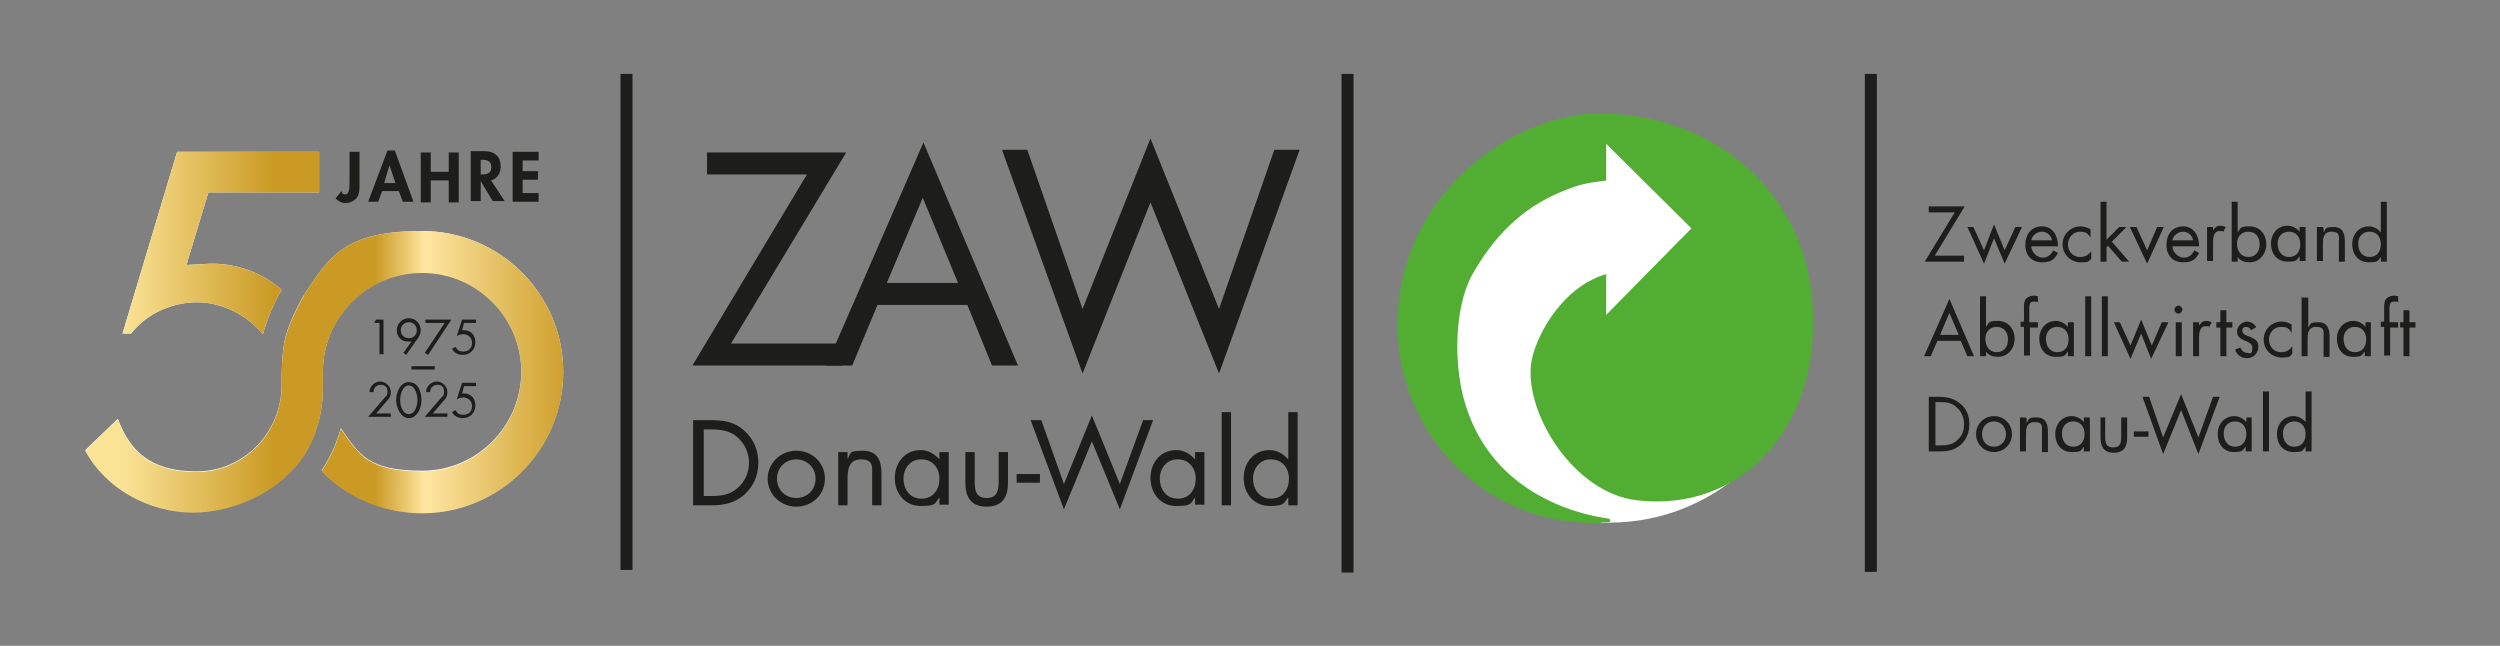 <?xml version="1.0" encoding="UTF-8"?>
<svg xmlns="http://www.w3.org/2000/svg" xmlns:xlink="http://www.w3.org/1999/xlink" id="Ebene_1" width="375.5" height="97" version="1.1" viewBox="0 0 375.5 97">
  <rect x="0" y="0" width="375.5" height="97" fill="#808080" stroke="none"/>
  <defs>
    <style>
      .st0, .st1, .st2 {
        fill: none;
      }

      .st3 {
        fill: #52ae32;
      }

      .st4 {
        fill: url(#Unbenannter_Verlauf);
      }

      .st1 {
        stroke: #1d1d1b;
        stroke-width: 1.8px;
      }

      .st1, .st2 {
        stroke-miterlimit: 3.9;
      }

      .st5 {
        fill: #1d1d1b;
      }

      .st2 {
        stroke: #52ae32;
        stroke-width: .5px;
      }

      .st6 {
        fill: #fff;
      }

      .st7 {
        clip-path: url(#clippath);
      }
    </style>
    <clipPath id="clippath">
      <path class="st0" d="M45.6,44.5h0s-1.8,3-2.7,6.1c-.6,2.2-.6,5.8-.6,6.6,0,.2,0,.5,0,.7,0,7.1-5.6,13-12.8,13s-10.1-3.4-11.8-7.9l-4.9,4.7c3.1,5.8,9.7,9.3,16.2,9.3s13.7-3.5,17-9.1h0c.5-.9,1.1-2,1.5-3.4,1.2-3.2,1-7.1,1-7.1v-.2c0-.5,0-.8,0-1.3,0-8.2,6.7-14.9,14.9-14.9s14.9,6.7,14.9,14.9-6.7,14.9-14.9,14.9-9.5-2.5-12.2-6.4c-.7,2.4-1.5,4.2-2.9,6.4,3.8,3.9,9.2,6.3,15.1,6.3,11.7,0,21.2-9.5,21.2-21.2s-9.5-21.2-21.2-21.2-14,3.9-17.8,9.7M26.6,22.8l-8.2,27.3h1.3c2.3-3,6.2-4.7,9.9-4.7s7.5,1.9,9.9,4.8c.3-1.1.7-2.2,1.2-3.5.4-.9,1.1-2.3,1.6-3.2-2.8-2.4-6.4-3.9-10.6-3.9l-3.7.2,3.3-10.9h16.7v-6.1h-21.3Z"></path>
    </clipPath>
    <linearGradient id="Unbenannter_Verlauf" data-name="Unbenannter Verlauf" x1="-210.6" y1="-342.7" x2="-210" y2="-342.7" gradientTransform="translate(26533 43208.3) scale(125.9)" gradientUnits="userSpaceOnUse">
      <stop offset="0" stop-color="#fbe396"></stop>
      <stop offset="0" stop-color="#fbe396"></stop>
      <stop offset=".3" stop-color="#ca9a24"></stop>
      <stop offset=".5" stop-color="#ca9a24"></stop>
      <stop offset=".6" stop-color="#ffe6a1"></stop>
      <stop offset=".9" stop-color="#ca9a24"></stop>
      <stop offset=".9" stop-color="#ca9a24"></stop>
      <stop offset="1" stop-color="#ca9a24"></stop>
    </linearGradient>
  </defs>
  <g>
    <path class="st6" d="M211.4,48.2c0-16.7,13.6-30.3,30.3-30.3s30.3,13.6,30.3,30.3-13.6,30.3-30.3,30.3-30.3-13.6-30.3-30.3"></path>
    <path class="st5" d="M105.7,74.6v-10.1h1.1c1.5,0,2.9.2,4,1.2,1.1,1,1.7,2.4,1.7,3.8s-.6,2.8-1.6,3.7c-1.2,1.1-2.5,1.3-4.1,1.3h-1.1,0ZM104.3,75.9h2.4c2,0,3.6-.3,5.1-1.6,1.4-1.3,2.1-2.9,2.1-4.8s-.7-3.6-2.2-4.9c-1.5-1.3-3.1-1.5-5.1-1.5h-2.5v12.8Z"></path>
    <path class="st5" d="M119.6,69c1.7,0,2.9,1.3,2.9,2.9s-1.2,2.9-2.9,2.9-2.9-1.3-2.9-2.9,1.2-2.9,2.9-2.9M119.6,76.1c2.4,0,4.3-1.8,4.3-4.2s-1.9-4.2-4.3-4.2-4.3,1.9-4.3,4.2,1.9,4.2,4.3,4.2"></path>
    <path class="st5" d="M127.3,67.9h-1.4v8h1.4v-3.8c0-1.4.1-3.1,2-3.1s1.7,1.1,1.7,2.4v4.5h1.4v-4.7c0-1.9-.5-3.5-2.8-3.5s-1.7.4-2.3,1.2h0v-1h0Z"></path>
    <path class="st5" d="M142.5,67.9h-1.4v1.1h0c-.7-.8-1.7-1.4-2.8-1.4-2.4,0-3.9,1.9-3.9,4.2s1.5,4.2,3.9,4.2,2.1-.4,2.8-1.3h0v1.1h1.4v-8ZM138.4,69c1.7,0,2.7,1.3,2.7,2.9s-.9,3-2.7,3-2.7-1.5-2.7-3,1-2.9,2.6-2.9"></path>
    <path class="st5" d="M146.4,67.9h-1.4v4.6c0,2.1.8,3.6,3.2,3.6s3.2-1.5,3.2-3.6v-4.6h-1.4v4.4c0,1.3-.2,2.5-1.8,2.5s-1.8-1.1-1.8-2.5v-4.4Z"></path>
  </g>
  <rect class="st5" x="152.7" y="71.2" width="3.5" height="1.3"></rect>
  <polygon class="st5" points="156.4 63.1 154.8 63.1 159.8 76.5 164 66.3 168.2 76.5 173.2 63.1 171.7 63.1 168.2 72.7 164 62.4 159.8 72.7 156.4 63.1"></polygon>
  <path class="st5" d="M180.9,67.9h-1.4v1.1h0c-.7-.8-1.7-1.4-2.8-1.4-2.4,0-3.9,1.9-3.9,4.2s1.5,4.2,3.9,4.2,2.1-.4,2.8-1.3h0v1.1h1.4v-8ZM176.9,69c1.7,0,2.7,1.3,2.7,2.9s-.9,3-2.7,3-2.7-1.5-2.7-3,1-2.9,2.6-2.9"></path>
  <rect class="st5" x="183.5" y="61.9" width="1.4" height="14"></rect>
  <path class="st5" d="M193.5,75.9h1.4v-14h-1.4v7.1h0c-.7-.8-1.7-1.4-2.8-1.4-2.4,0-3.9,1.9-3.9,4.2s1.5,4.2,3.9,4.2,2.1-.5,2.8-1.3h0v1.1ZM190.9,69c1.7,0,2.7,1.3,2.7,2.9s-.9,3-2.7,3-2.7-1.5-2.7-3,1-2.9,2.6-2.9"></path>
  <path class="st1" d="M281,11.1v74.8M202.4,11.1v74.9"></path>
  <g>
    <path class="st5" d="M290.7,66.9v-6.5h.7c1,0,1.8.1,2.5.8.7.6,1.1,1.5,1.1,2.5s-.3,1.8-1,2.4c-.7.7-1.6.8-2.6.8h-.7ZM289.8,67.8h1.5c1.3,0,2.3-.2,3.2-1,.9-.8,1.3-1.9,1.3-3.1s-.4-2.3-1.4-3.1c-1-.8-2-1-3.2-1h-1.5v8.2h0Z"></path>
    <path class="st5" d="M299.5,63.3c1.1,0,1.8.9,1.8,1.9s-.7,1.9-1.8,1.9-1.8-.8-1.8-1.9.7-1.9,1.8-1.9M299.5,67.9c1.5,0,2.7-1.2,2.7-2.7s-1.2-2.7-2.7-2.7-2.7,1.2-2.7,2.7,1.2,2.7,2.7,2.7"></path>
    <path class="st5" d="M304.3,62.7h-.9v5.1h.9v-2.4c0-.9,0-2,1.3-2s1.1.7,1.1,1.6v2.9h.9v-3c0-1.2-.3-2.2-1.7-2.2s-1.1.3-1.5.8h0v-.6Z"></path>
    <path class="st5" d="M313.9,62.7h-.9v.7h0c-.4-.5-1.1-.9-1.8-.9-1.5,0-2.5,1.2-2.5,2.7s.9,2.7,2.5,2.7,1.3-.3,1.8-.8h0v.7h.9v-5.1h0ZM311.4,63.3c1.1,0,1.7.8,1.7,1.9s-.6,1.9-1.7,1.9-1.7-.9-1.7-2,.7-1.8,1.7-1.8"></path>
    <path class="st5" d="M316.4,62.7h-.9v3c0,1.4.5,2.3,2,2.3s2-.9,2-2.3v-3h-.9v2.9c0,.9-.1,1.6-1.2,1.6s-1.2-.7-1.2-1.6v-2.9h0Z"></path>
  </g>
  <rect class="st5" x="320.5" y="64.8" width="2.2" height=".8"></rect>
  <polygon class="st5" points="322.8 59.6 321.8 59.6 324.9 68.2 327.6 61.6 330.2 68.2 333.4 59.6 332.4 59.6 330.2 65.7 327.6 59.2 324.9 65.7 322.8 59.6"></polygon>
  <path class="st5" d="M338.3,62.7h-.9v.7h0c-.4-.5-1.1-.9-1.8-.9-1.5,0-2.5,1.2-2.5,2.7s.9,2.7,2.4,2.7,1.3-.3,1.8-.8h0v.7h.9v-5.1h0ZM335.7,63.3c1.1,0,1.7.8,1.7,1.9s-.6,1.9-1.7,1.9-1.7-.9-1.7-2,.7-1.8,1.7-1.8"></path>
  <rect class="st5" x="339.9" y="58.8" width=".9" height="9"></rect>
  <path class="st5" d="M346.3,67.8h.9v-9h-.9v4.6h0c-.4-.5-1.1-.9-1.8-.9-1.5,0-2.5,1.2-2.5,2.7s.9,2.7,2.5,2.7,1.3-.3,1.8-.8h0v.7ZM344.6,63.3c1.1,0,1.7.8,1.7,1.9s-.6,1.9-1.7,1.9-1.7-.9-1.7-2,.7-1.8,1.7-1.8"></path>
  <path class="st5" d="M294.2,50.3h-2.8l1.4-3.3,1.4,3.3ZM294.5,51.2l1,2.3h1l-3.7-8.6-3.8,8.6h1l1-2.3h3.5,0Z"></path>
  <g>
    <path class="st5" d="M297.4,53.5h.9v-.7h0c.4.6,1.1.8,1.8.8,1.5,0,2.5-1.3,2.5-2.7s-.9-2.7-2.5-2.7-1.3.3-1.8.9h0v-4.6h-.9v9h0ZM299.9,49.1c1.1,0,1.7.8,1.7,1.9s-.6,1.9-1.7,1.9-1.7-.9-1.7-2,.7-1.8,1.7-1.8"></path>
    <path class="st5" d="M304.8,49.2h1.3v-.8h-1.3v-1.7c0-.9,0-1.4.7-1.4s.4,0,.6.1v-.9c-.2,0-.4-.1-.6-.1-.5,0-1,.2-1.3.6-.2.4-.2.9-.2,1.3v2h-.5v.8h.5v4.3h.9v-4.3h0Z"></path>
    <path class="st5" d="M311.5,48.4h-.9v.7h0c-.4-.5-1.1-.9-1.8-.9-1.5,0-2.5,1.2-2.5,2.7s.9,2.7,2.5,2.7,1.3-.3,1.8-.8h0v.7h.9v-5.1h0ZM309,49.1c1.1,0,1.7.8,1.7,1.9s-.6,1.9-1.7,1.9-1.7-.9-1.7-2,.7-1.8,1.7-1.8"></path>
  </g>
  <rect class="st5" x="313.2" y="44.5" width=".9" height="9"></rect>
  <rect class="st5" x="315.7" y="44.5" width=".9" height="9"></rect>
  <polygon class="st5" points="318.4 48.4 317.5 48.4 320 53.9 321.6 50.1 323.1 53.9 325.7 48.4 324.7 48.4 323.2 51.9 321.6 48 320 51.9 318.4 48.4"></polygon>
  <g>
    <path class="st5" d="M327.2,45.9c-.3,0-.6.3-.6.6s.3.6.6.6.6-.3.6-.6-.3-.6-.6-.6M327.7,48.4h-.9v5.1h.9v-5.1Z"></path>
    <path class="st5" d="M330.3,48.4h-.9v5.1h.9v-2.6c0-.7,0-1.9,1-1.9s.3.1.5.2l.4-.8c-.3-.1-.5-.2-.8-.2-.6,0-.8.3-1.1.7h0v-.6h0Z"></path>
  </g>
  <polygon class="st5" points="334.4 49.2 335.3 49.2 335.3 48.4 334.4 48.4 334.4 46.6 333.5 46.6 333.5 48.4 332.9 48.4 332.9 49.2 333.5 49.2 333.5 53.5 334.4 53.5 334.4 49.2"></polygon>
  <g>
    <path class="st5" d="M338.9,49.2c-.2-.5-.8-.9-1.4-.9s-1.5.6-1.5,1.5c0,1.6,2.3,1.2,2.3,2.4s-.4.8-.8.8-.8-.3-1-.8l-.8.3c.3.8.9,1.3,1.8,1.3s1.7-.7,1.7-1.7-.6-1.2-1.2-1.5c-.6-.2-1.2-.4-1.2-.9s.3-.6.6-.6.6.2.7.5l.7-.4h0Z"></path>
    <path class="st5" d="M344.3,48.8c-.5-.3-1-.5-1.6-.5-1.5,0-2.7,1.2-2.7,2.7s1.2,2.7,2.7,2.7,1.1-.2,1.6-.5v-1.2h0c-.4.6-.9.9-1.7.9-1.1,0-1.8-.9-1.8-1.9s.7-1.9,1.8-1.9,1.2.3,1.6.9h0v-1.2Z"></path>
    <path class="st5" d="M345.7,44.5v9h.9v-2.4c0-.9,0-2,1.3-2s1.1.7,1.1,1.6v2.9h.9v-3c0-1.2-.3-2.2-1.7-2.2s-1.1.3-1.5.8h0v-4.5h-.9Z"></path>
    <path class="st5" d="M356.2,48.4h-.9v.7h0c-.4-.5-1.1-.9-1.8-.9-1.5,0-2.5,1.2-2.5,2.7s.9,2.7,2.4,2.7,1.3-.3,1.8-.8h0v.7h.9v-5.1h0ZM353.7,49.1c1.1,0,1.7.8,1.7,1.9s-.6,1.9-1.7,1.9-1.7-.9-1.7-2,.7-1.8,1.7-1.8"></path>
    <path class="st5" d="M358.9,49.2h1.3v-.8h-1.3v-1.7c0-.9,0-1.4.7-1.4s.4,0,.6.1v-.9c-.2,0-.4-.1-.6-.1-.5,0-1,.2-1.3.6-.2.4-.2.9-.2,1.3v2h-.5v.8h.5v4.3h.9v-4.3h0Z"></path>
  </g>
  <polygon class="st5" points="361.9 49.2 362.8 49.2 362.8 48.4 361.9 48.4 361.9 46.6 361 46.6 361 48.4 360.5 48.4 360.5 49.2 361 49.2 361 53.5 361.9 53.5 361.9 49.2"></polygon>
  <polygon class="st5" points="290.6 38.4 295.1 31 289.7 31 289.7 31.9 293.6 31.9 289.1 39.3 295 39.3 295 38.4 290.6 38.4"></polygon>
  <polygon class="st5" points="296.4 34.1 295.5 34.1 298 39.6 299.5 35.8 301.1 39.6 303.7 34.1 302.7 34.1 301.1 37.6 299.5 33.7 298 37.6 296.4 34.1"></polygon>
  <g>
    <path class="st5" d="M305.1,36.1c.1-.7.8-1.3,1.6-1.3s1.4.6,1.5,1.3h-3.1ZM309.1,36.9c0-1.5-.8-2.9-2.4-2.9s-2.5,1.2-2.5,2.8,1,2.6,2.5,2.6,1.9-.5,2.4-1.4l-.7-.4c-.3.6-.8,1.1-1.6,1.1s-1.7-.8-1.7-1.7h4Z"></path>
    <path class="st5" d="M314.1,34.5c-.5-.3-1-.5-1.6-.5-1.5,0-2.7,1.2-2.7,2.7s1.2,2.7,2.7,2.7,1.1-.2,1.6-.5v-1.2h0c-.4.6-.9.9-1.7.9-1.1,0-1.8-.9-1.8-1.9s.8-1.9,1.8-1.9,1.2.3,1.6.9h0v-1.2Z"></path>
  </g>
  <polygon class="st5" points="316.4 30.3 315.5 30.3 315.5 39.3 316.4 39.3 316.4 37.2 316.6 36.9 318.7 39.3 319.8 39.3 317.2 36.3 319.4 34.1 318.3 34.1 316.4 36 316.4 30.3"></polygon>
  <polygon class="st5" points="320.9 34.1 319.9 34.1 322.5 39.6 325 34.1 324 34.1 322.5 37.6 320.9 34.1"></polygon>
  <g>
    <path class="st5" d="M326.3,36.1c.1-.7.8-1.3,1.6-1.3s1.4.6,1.5,1.3h-3.1ZM330.3,36.9c0-1.5-.8-2.9-2.4-2.9s-2.5,1.2-2.5,2.8,1,2.6,2.5,2.6,1.9-.5,2.4-1.4l-.7-.4c-.3.6-.8,1.1-1.6,1.1s-1.7-.8-1.7-1.7h4,0Z"></path>
    <path class="st5" d="M332.4,34.1h-.9v5.1h.9v-2.6c0-.7,0-1.9,1-1.9s.3.1.5.2l.4-.8c-.3-.1-.5-.2-.8-.2-.6,0-.8.3-1.1.7h0v-.6h0Z"></path>
    <path class="st5" d="M335.2,39.3h.9v-.7h0c.4.6,1.1.8,1.8.8,1.5,0,2.5-1.3,2.5-2.7s-.9-2.7-2.5-2.7-1.3.3-1.8.9h0v-4.6h-.9v9h0ZM337.7,34.8c1.1,0,1.7.8,1.7,1.9s-.6,1.9-1.7,1.9-1.7-.9-1.7-2,.7-1.8,1.7-1.8"></path>
    <path class="st5" d="M346.3,34.1h-.9v.7h0c-.4-.5-1.1-.9-1.8-.9-1.5,0-2.5,1.2-2.5,2.7s.9,2.7,2.5,2.7,1.3-.3,1.8-.8h0v.7h.9v-5.1h0ZM343.8,34.8c1.1,0,1.7.8,1.7,1.9s-.6,1.9-1.7,1.9-1.7-.9-1.7-2,.7-1.8,1.7-1.8"></path>
    <path class="st5" d="M348.9,34.1h-.9v5.1h.9v-2.4c0-.9,0-2,1.3-2s1.1.7,1.1,1.6v2.9h.9v-3c0-1.2-.3-2.2-1.7-2.2s-1.1.3-1.5.8h0v-.6h0Z"></path>
    <path class="st5" d="M357.6,39.3h.9v-9h-.9v4.6h0c-.4-.5-1.1-.9-1.8-.9-1.5,0-2.5,1.2-2.5,2.7s.9,2.7,2.5,2.7,1.3-.3,1.8-.8h0v.7ZM355.9,34.8c1.1,0,1.7.8,1.7,1.9s-.6,1.9-1.7,1.9-1.7-.9-1.7-2,.7-1.8,1.7-1.8"></path>
    <path class="st3" d="M239.9,78.3c-17.7.3-31.3-14.9-29.6-32.5,1.7-17.9,18.1-28.7,30.3-28.5,17.8.3,30.4,12.5,31.4,28.5,1.2,18.5-10.7,30.9-26.1,29.1-9.3-1.1-16.5-12.7-15.7-20.1.4-3.5,4.1-11.1,10.8-13.3v6.4l13.4-13.6-13.4-13.3v5.9c-2.4.3-3.7.5-5.9,1.4-5.5,2.1-10.2,5.9-14,12.5-2.6,4.4-3.1,12.1-1.7,18.3,4.9,20.7,29,18.9,20.4,19.1"></path>
    <path class="st2" d="M239.9,78.3c-17.7.3-31.3-14.9-29.6-32.5,1.7-17.9,18.1-28.7,30.3-28.5,17.8.3,30.4,12.5,31.4,28.5,1.2,18.5-10.7,30.9-26.1,29.1-9.3-1.1-16.5-12.7-15.7-20.1.4-3.5,4.1-11.1,10.8-13.3v6.4l13.4-13.6-13.4-13.3v5.9c-2.4.3-3.7.5-5.9,1.4-5.5,2.1-10.2,5.9-14,12.5-2.6,4.4-3.1,12.1-1.7,18.3,4.9,20.7,29,18.9,20.4,19.1h0Z"></path>
  </g>
  <polygon class="st5" points="109.8 51.6 127.1 22.9 106.2 22.9 106.2 26.2 121.2 26.2 104 54.9 126.6 54.9 126.6 51.6 109.8 51.6"></polygon>
  <path class="st5" d="M143.9,42.5h-10.7l5.4-12.8,5.3,12.8ZM145.3,45.8l3.7,9.1h3.9l-14.2-33.5-14.6,33.5h3.9l3.8-9.1h13.5Z"></path>
  <polygon class="st5" points="154.3 22.5 150.5 22.5 162.6 56.1 172.8 30.4 183.1 56.1 195.2 22.5 191.4 22.5 183.1 46.4 172.8 20.8 162.6 46.4 154.3 22.5"></polygon>
  <line class="st1" x1="94.1" y1="11.1" x2="94.1" y2="85.6"></line>
  <path class="st6" d="M31.2,28.9h16.7v-6.1h-21.3l-8.2,27.3h1.3c2.3-3,6.2-4.7,9.9-4.7s7.5,1.9,9.9,4.8c.3-1.1.7-2.2,1.2-3.5.4-.9,1.1-2.3,1.6-3.2-2.8-2.4-6.4-3.9-10.6-3.9l-3.7.2s3.3-10.9,3.3-10.9ZM84.6,55.9c0-11.7-9.5-21.2-21.2-21.2s-14,3.9-17.8,9.7h0s-1.8,3-2.7,6.1c-.6,2.2-.6,5.8-.6,6.6,0,.2,0,.5,0,.7,0,7.1-5.6,13-12.8,13s-10.1-3.4-11.8-7.9l-4.9,4.7c3.1,5.8,9.7,9.3,16.2,9.3s13.7-3.5,17-9.1h0c.5-.9,1.1-2,1.5-3.4,1.2-3.2,1-7.1,1-7.1v-.2c0-.5,0-.8,0-1.3,0-8.2,6.7-14.9,14.9-14.9s14.9,6.7,14.9,14.9-6.7,14.9-14.9,14.9-9.5-2.5-12.2-6.4c-.7,2.4-1.5,4.2-2.9,6.4,3.8,3.9,9.2,6.3,15.1,6.3,11.7,0,21.2-9.5,21.2-21.2"></path>
  <g class="st7">
    <rect class="st4" x="12.8" y="22.8" width="71.8" height="54.3"></rect>
  </g>
  <g>
    <path class="st5" d="M80.9,24.1v-1.3h-3.9v7.5h3.9v-1.3h-2.4v-2h2.3v-1.3h-2.3v-1.6h2.4ZM72.2,24h.2c.8,0,1.4.2,1.4,1.1s-.6,1.1-1.4,1.1h-.2v-2.3h0ZM73.7,27.1c1-.2,1.5-1.1,1.5-2.1,0-1.6-1-2.3-2.5-2.3h-2v7.5h1.5v-3h0l1.8,3h1.8l-2.1-3.2h0ZM64.7,25.8v-2.9h-1.5v7.5h1.5v-3.3h2.7v3.3h1.5v-7.5h-1.5v2.9s-2.7,0-2.7,0ZM59.5,27.5h-1.8l.8-2.7h0l.9,2.7ZM59.9,28.7l.6,1.6h1.6l-2.8-7.7h-1.1l-2.9,7.7h1.5l.6-1.6h2.6,0ZM54,22.8h-1.5v4.7c0,.5,0,1.7-.6,1.7s-.5-.3-.6-.5l-.9,1.1c.4.4.9.7,1.5.7s1.3-.3,1.7-.8c.4-.6.4-1.2.4-1.9v-4.9h0Z"></path>
    <path class="st5" d="M71.5,58v-.5h-2.1l-.8,2.5c.3-.2.6-.3,1-.3.7,0,1.3.5,1.3,1.3s-.5,1.3-1.3,1.3-.9-.3-1.2-.7l-.5.3c.3.6.9.9,1.6.9,1.1,0,1.9-.8,1.9-1.9s-.7-1.8-1.7-1.8h-.3s.3-1.1.3-1.1h1.7,0ZM65,62.1l1.8-2.1c.3-.3.4-.7.4-1.1,0-.9-.8-1.6-1.6-1.6s-1.6.7-1.6,1.6h.6c0-.6.4-1.1,1.1-1.1s1,.4,1,1-.1.6-.4.9l-2.5,2.9h3.4v-.5h-2.2,0ZM61.4,57.9c1,0,1.3,1.5,1.3,2.2,0,.7-.3,2.1-1.3,2.1s-1.3-1.4-1.3-2.1c0-.7.3-2.2,1.3-2.2M61.4,57.4c-1.3,0-1.9,1.6-1.9,2.7s.7,2.7,1.9,2.7,1.9-1.4,1.9-2.7-.5-2.7-1.9-2.7M56.5,62.1l1.8-2.1c.3-.3.4-.7.4-1.1,0-.9-.8-1.6-1.6-1.6s-1.6.7-1.6,1.6h.6c0-.6.4-1.1,1.1-1.1s1,.4,1,1-.1.6-.4.9l-2.5,2.9h3.4v-.5h-2.2,0Z"></path>
  </g>
  <rect class="st5" x="61.8" y="55" width="3.5" height=".5"></rect>
  <path class="st5" d="M71.5,48.5v-.5h-2.1l-.8,2.5c.3-.2.6-.3,1-.3.7,0,1.3.5,1.3,1.3s-.5,1.3-1.3,1.3-.9-.3-1.2-.7l-.5.3c.3.6.9.9,1.6.9,1.1,0,1.9-.8,1.9-1.9s-.7-1.8-1.7-1.8h-.3s.3-1.1.3-1.1h1.7ZM66.8,48.5l-3,4.5.5.3,3.5-5.3h-3.9v.5s2.9,0,2.9,0ZM61.4,48.4c.7,0,1.2.5,1.2,1.2s-.5,1.2-1.2,1.2-1.2-.5-1.2-1.2.5-1.2,1.2-1.2M61,53.3l1.7-2.4c.3-.4.5-.8.5-1.3,0-1-.8-1.8-1.8-1.8s-1.8.8-1.8,1.8.7,1.7,1.7,1.7.3,0,.5,0h0s-1.2,1.7-1.2,1.7l.4.3h0ZM57,48.5v4.7h.6v-5.2h-1.1l-.3.5h.9Z"></path>
</svg>
